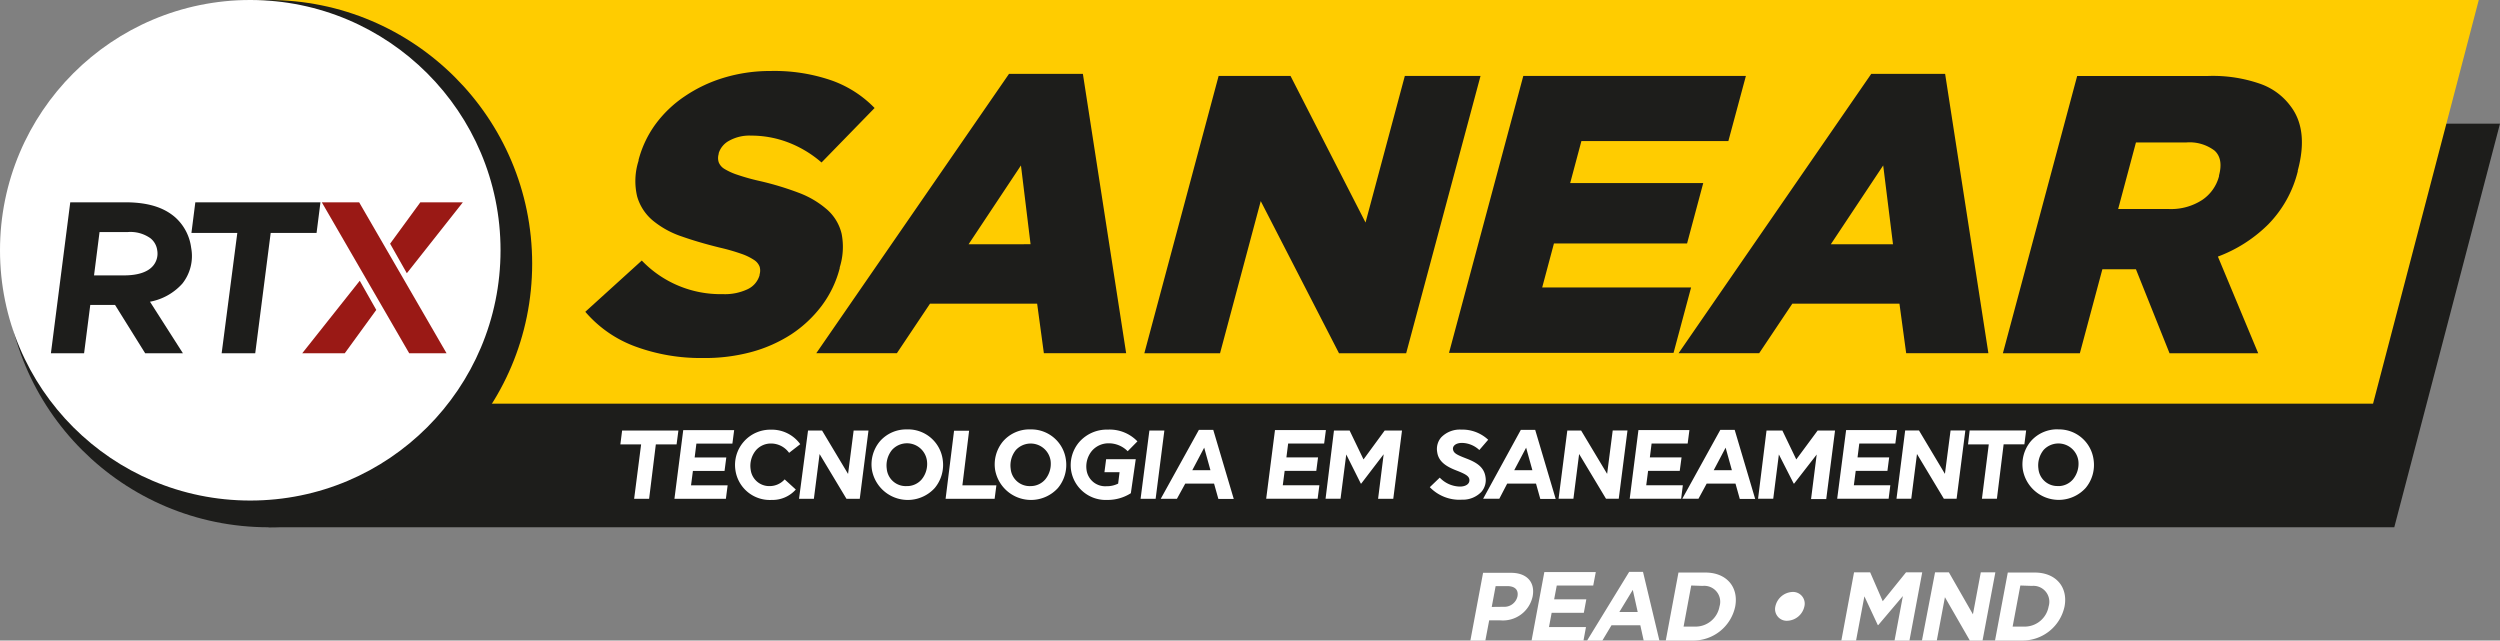 <svg xmlns="http://www.w3.org/2000/svg" viewBox="0 0 372.2 95.36"><rect x="0" y="0" width="372.2" height="95.36" fill="#808080" stroke="none"/><g id="Camada_2" data-name="Camada 2"><g id="cdr_layer2"><polygon points="372.2 18.41 55.72 18.41 39.98 78.5 356.46 78.5 372.2 18.41" style="fill:#1d1d1b;fill-rule:evenodd"/><polygon points="369.04 0 38.6 0 22.86 60.1 353.3 60.1 369.04 0" style="fill:#fc0;fill-rule:evenodd"/><path d="M104.64,53.3a28.07,28.07,0,0,1-10.07-1.72,17.92,17.92,0,0,1-7.43-5.16l8.41-7.63a16.22,16.22,0,0,0,12.06,5,7.92,7.92,0,0,0,3.71-.74,3.31,3.31,0,0,0,1.77-2.09l0-.11a2,2,0,0,0,0-1.15,2.08,2.08,0,0,0-.83-1,8.24,8.24,0,0,0-1.88-.91,29.33,29.33,0,0,0-3.2-.92c-2.07-.51-4-1.07-5.69-1.67a13.51,13.51,0,0,1-4.29-2.36,7.28,7.28,0,0,1-2.34-3.59,9.9,9.9,0,0,1,.21-5.32l0-.12a15.87,15.87,0,0,1,2.51-5.3A17.5,17.5,0,0,1,102,14.3a21.24,21.24,0,0,1,5.78-2.73,23.72,23.72,0,0,1,6.92-1,26.08,26.08,0,0,1,9.09,1.4,16.65,16.65,0,0,1,6.42,4.11l-7.9,8.11a16.57,16.57,0,0,0-5-3,15.37,15.37,0,0,0-5.47-1,6.2,6.2,0,0,0-3.3.77A3.2,3.2,0,0,0,107,22.81l0,.11a2.06,2.06,0,0,0,0,1.23,2,2,0,0,0,.86,1,9.15,9.15,0,0,0,1.95.88,31,31,0,0,0,3.26.91,44.61,44.61,0,0,1,5.92,1.79,13.7,13.7,0,0,1,4.19,2.51,6.93,6.93,0,0,1,2.12,3.56,10.17,10.17,0,0,1-.28,5l0,.12a15.94,15.94,0,0,1-2.72,5.65,18.18,18.18,0,0,1-4.52,4.22,21.07,21.07,0,0,1-6,2.64A26.45,26.45,0,0,1,104.64,53.3ZM322.93,31.12a8.49,8.49,0,0,0,4.9-1.33,6.11,6.11,0,0,0,2.54-3.56l0-.12c.44-1.65.22-2.88-.67-3.69a6.16,6.16,0,0,0-4.22-1.21H318l-2.65,9.91ZM309.25,11.31h19.52a21.36,21.36,0,0,1,7.76,1.18,9.49,9.49,0,0,1,4.48,3.3q2.72,3.54,1.08,9.61l0,.12a17.14,17.14,0,0,1-4.41,7.9,21.09,21.09,0,0,1-7.48,4.78l6,14.39H323l-5-12.5h-5l-3.35,12.5H298.19ZM281.83,36.37l-1.46-11.74-7.8,11.74ZM278.59,11h11l6.44,41.58H283.79l-1-7.37H266.84l-4.93,7.37h-12Zm-51.8.3h33.14L257.32,21H235.44l-1.67,6.25h19.81l-2.41,9H231.35l-1.75,6.55h22.17l-2.61,9.73H215.73Zm-45.36,0h10.7L203.3,33.13l5.85-21.82h11.27L209.35,52.59h-10L187.7,29.94l-6.06,22.65H170.37Zm-28,25.06L152,24.63l-7.8,11.74ZM150.22,11h11l6.44,41.58H155.41l-1-7.37H138.46l-4.93,7.37h-12Z" style="fill:#1d1d1b;fill-rule:evenodd"/><path d="M218.91,95.36h2.23l.57-3h1.7a4.52,4.52,0,0,0,4.77-3.57v0c.39-2.07-.81-3.51-3.23-3.51h-4.15Zm3.18-5,.58-3.1h1.72c1.12,0,1.72.53,1.53,1.54v0a2,2,0,0,1-2.06,1.54Zm5.93,5h7.73l.37-2h-5.51l.4-2.13h4.79l.37-2h-4.79l.39-2.06h5.43l.38-2h-7.66Zm8.27,0h2.27l1.36-2.27h4.29l.5,2.27h2.34l-2.44-10.22h-2.06Zm4.8-4.25,2-3.29.73,3.29ZM248,95.36h4a6.37,6.37,0,0,0,6.34-5.07v0c.53-2.86-1.26-5.05-4.45-5.05h-4Zm5.49-8.13A2.37,2.37,0,0,1,256,90.29v0a3.63,3.63,0,0,1-3.63,3h-1.72l1.14-6.12Zm12.59,5.19a2.71,2.71,0,0,0,2.56-2.15v0a1.74,1.74,0,0,0-1.76-2.14,2.72,2.72,0,0,0-2.56,2.14v0A1.74,1.74,0,0,0,266.11,92.42Zm8.06,2.94h2.19l1.24-6.58,2,4.29h.06l3.67-4.33-1.24,6.62h2.22l1.9-10.15h-2.41l-3.47,4.3-1.87-4.3h-2.4Zm12,0h2.21l1.21-6.45,3.71,6.45h1.89l1.91-10.15H294.9l-1.17,6.25-3.58-6.25h-2.06Zm10.88,0h4a6.39,6.39,0,0,0,6.35-5.07v0c.54-2.86-1.26-5.05-4.45-5.05h-4Zm5.49-8.13A2.37,2.37,0,0,1,305,90.29v0a3.63,3.63,0,0,1-3.63,3h-1.73l1.15-6.12Z" style="fill:#fff;fill-rule:evenodd"/><circle cx="39.98" cy="39.25" r="39.25" style="fill:#1d1d1b"/><circle cx="37.26" cy="37.26" r="37.26" style="fill:#fff"/><path d="M94.41,74.26h2.23l1-8.1h3.09L101,64.1H92.62l-.26,2.06h3.09Zm6,0h7.66l.26-2h-5.45l.28-2.15h4.71l.26-2h-4.71l.26-2.07h5.36l.26-2h-7.58Zm14.44.17a4.65,4.65,0,0,0,3.63-1.55l-1.66-1.51a3,3,0,0,1-2.24,1,2.78,2.78,0,0,1-2.82-2.45,3.64,3.64,0,0,1,.79-2.89,2.94,2.94,0,0,1,2.24-1,3.31,3.31,0,0,1,2.69,1.39l1.66-1.29a5.21,5.21,0,0,0-4.37-2.16A5.25,5.25,0,0,0,109.49,70,5.17,5.17,0,0,0,114.89,74.43Zm4.11-.17h2.21l.85-6.66,4,6.66H128l1.3-10.16h-2.21l-.83,6.46-3.87-6.46H120.3Zm16-10.33A5.2,5.2,0,0,0,131,65.7a5.35,5.35,0,0,0-1.19,4.23,5.42,5.42,0,0,0,9.35,2.73,5.38,5.38,0,0,0,1.19-4.23A5.2,5.2,0,0,0,135,63.93Zm0,8.44a2.83,2.83,0,0,1-2.94-2.58,3.66,3.66,0,0,1,.78-2.8A3,3,0,0,1,138,68.57a3.62,3.62,0,0,1-.78,2.8A2.86,2.86,0,0,1,135,72.37Zm5.82,1.89h7.3l.26-2h-5.06l1-8.13h-2.24Zm12.63-10.33a5.2,5.2,0,0,0-4.07,1.77,5.35,5.35,0,0,0-1.19,4.23,5.42,5.42,0,0,0,9.35,2.73,5.38,5.38,0,0,0,1.19-4.23A5.2,5.2,0,0,0,153.47,63.93Zm0,8.44a2.83,2.83,0,0,1-2.94-2.58,3.66,3.66,0,0,1,.78-2.8,3,3,0,0,1,5.16,1.58,3.66,3.66,0,0,1-.79,2.8A2.86,2.86,0,0,1,153.45,72.37Zm11.4,2.06a6.44,6.44,0,0,0,3.55-1l.73-5.06h-4.41l-.25,1.93h2.25L166.47,72a3.82,3.82,0,0,1-1.76.39A2.8,2.8,0,0,1,161.77,70a3.66,3.66,0,0,1,.78-2.86A3.25,3.25,0,0,1,165.06,66a3.94,3.94,0,0,1,2.83,1.18l1.45-1.47a5.73,5.73,0,0,0-4.4-1.75,5.47,5.47,0,0,0-4.27,1.86A5.29,5.29,0,0,0,159.46,70,5.22,5.22,0,0,0,164.85,74.43Zm5-.17h2.24l1.3-10.16h-2.23Zm3,0h2.41L176.46,72h4.29l.64,2.28h2.29L180.63,64h-2.14ZM177.51,70l1.77-3.35.93,3.35Zm11,4.25h7.66l.26-2h-5.45l.28-2.15h4.71l.26-2h-4.71l.26-2.07h5.36l.26-2h-7.58Zm8.84,0h2.23l.85-6.59L202.6,72h.06L206,67.63l-.83,6.63h2.26l1.3-10.16h-2.58L203,68.4l-2.07-4.3H198.6Zm20.25.14a3.83,3.83,0,0,0,2.95-1.16,2.68,2.68,0,0,0,.61-2.22c-.21-1.48-1.35-2.17-2.83-2.74s-1.89-.8-2-1.33.39-1,1.34-1A3.89,3.89,0,0,1,220.24,67l1.32-1.53a5.63,5.63,0,0,0-4-1.51,3.86,3.86,0,0,0-3,1.16,2.65,2.65,0,0,0-.59,2.19c.2,1.49,1.48,2.2,2.87,2.74s1.85.84,1.92,1.33c.09.64-.51,1.06-1.41,1.06a4.25,4.25,0,0,1-3-1.33l-1.48,1.42A6.12,6.12,0,0,0,217.55,74.4Zm3.21-.14h2.41L224.39,72h4.29l.64,2.28h2.29L228.56,64h-2.14ZM225.44,70l1.77-3.35.93,3.35Zm6.6,4.25h2.21l.85-6.66,4,6.66H241l1.3-10.16H240.1l-.83,6.46L235.4,64.1h-2.06Zm10.59,0h7.66l.25-2h-5.45l.28-2.15h4.71l.27-2h-4.72l.26-2.07h5.37l.26-2h-7.59Zm7.83,0h2.41L254.09,72h4.29l.64,2.28h2.29L258.26,64h-2.14ZM255.14,70l1.77-3.35.93,3.35Zm6.6,4.25H264l.84-6.59L267.05,72h.06l3.36-4.33-.84,6.63h2.26L273.2,64.1h-2.59l-3.18,4.3-2.07-4.3H263Zm11.78,0h7.66l.25-2H276l.28-2.15H281l.26-2h-4.71l.26-2.07h5.37l.25-2h-7.58Zm8.83,0h2.2l.85-6.66,4,6.66h1.9l1.3-10.16h-2.2l-.84,6.46-3.86-6.46h-2.06Zm12.72,0h2.23l1-8.1h3.09l.26-2.06h-8.41L293,66.16h3.09Zm11.35-10.33a5.2,5.2,0,0,0-4.07,1.77,5.35,5.35,0,0,0-1.19,4.23,5.42,5.42,0,0,0,9.35,2.73,5.34,5.34,0,0,0,1.18-4.23A5.19,5.19,0,0,0,306.42,63.93Zm0,8.44a2.83,2.83,0,0,1-2.94-2.58,3.66,3.66,0,0,1,.78-2.8,3,3,0,0,1,5.16,1.58,3.66,3.66,0,0,1-.79,2.8A2.86,2.86,0,0,1,306.4,72.37Z" style="fill:#fff;fill-rule:evenodd"/><path d="M21.61,52.59h5.62l-4.9-7.67a8.55,8.55,0,0,0,4.82-2.7,6.6,6.6,0,0,0,1.31-5.33,7.32,7.32,0,0,0-2.37-4.53c-1.72-1.5-4.1-2.24-7.44-2.24H10.46L7.58,52.59h4.94l.92-7.19h3.69ZM14,41l.82-6.45H19a5.13,5.13,0,0,1,3.41.93,2.74,2.74,0,0,1,1,1.8,2.81,2.81,0,0,1-.61,2.28c-.83,1-2.4,1.44-4.33,1.44ZM33,52.59H38l2.3-17.91h6.83l.58-4.56H29.08l-.58,4.56h6.83Z" style="fill:#1d1d1b;fill-rule:evenodd"/><polygon points="60.92 52.59 66.48 52.59 53.47 30.12 47.91 30.12 60.92 52.59" style="fill:#9a1915;fill-rule:evenodd"/><path d="M45,52.59h6.33l4.69-6.45L53.56,41.8ZM60.57,40.68l8.34-10.56H62.58l-4.5,6.16Z" style="fill:#9a1915;fill-rule:evenodd"/></g></g></svg>